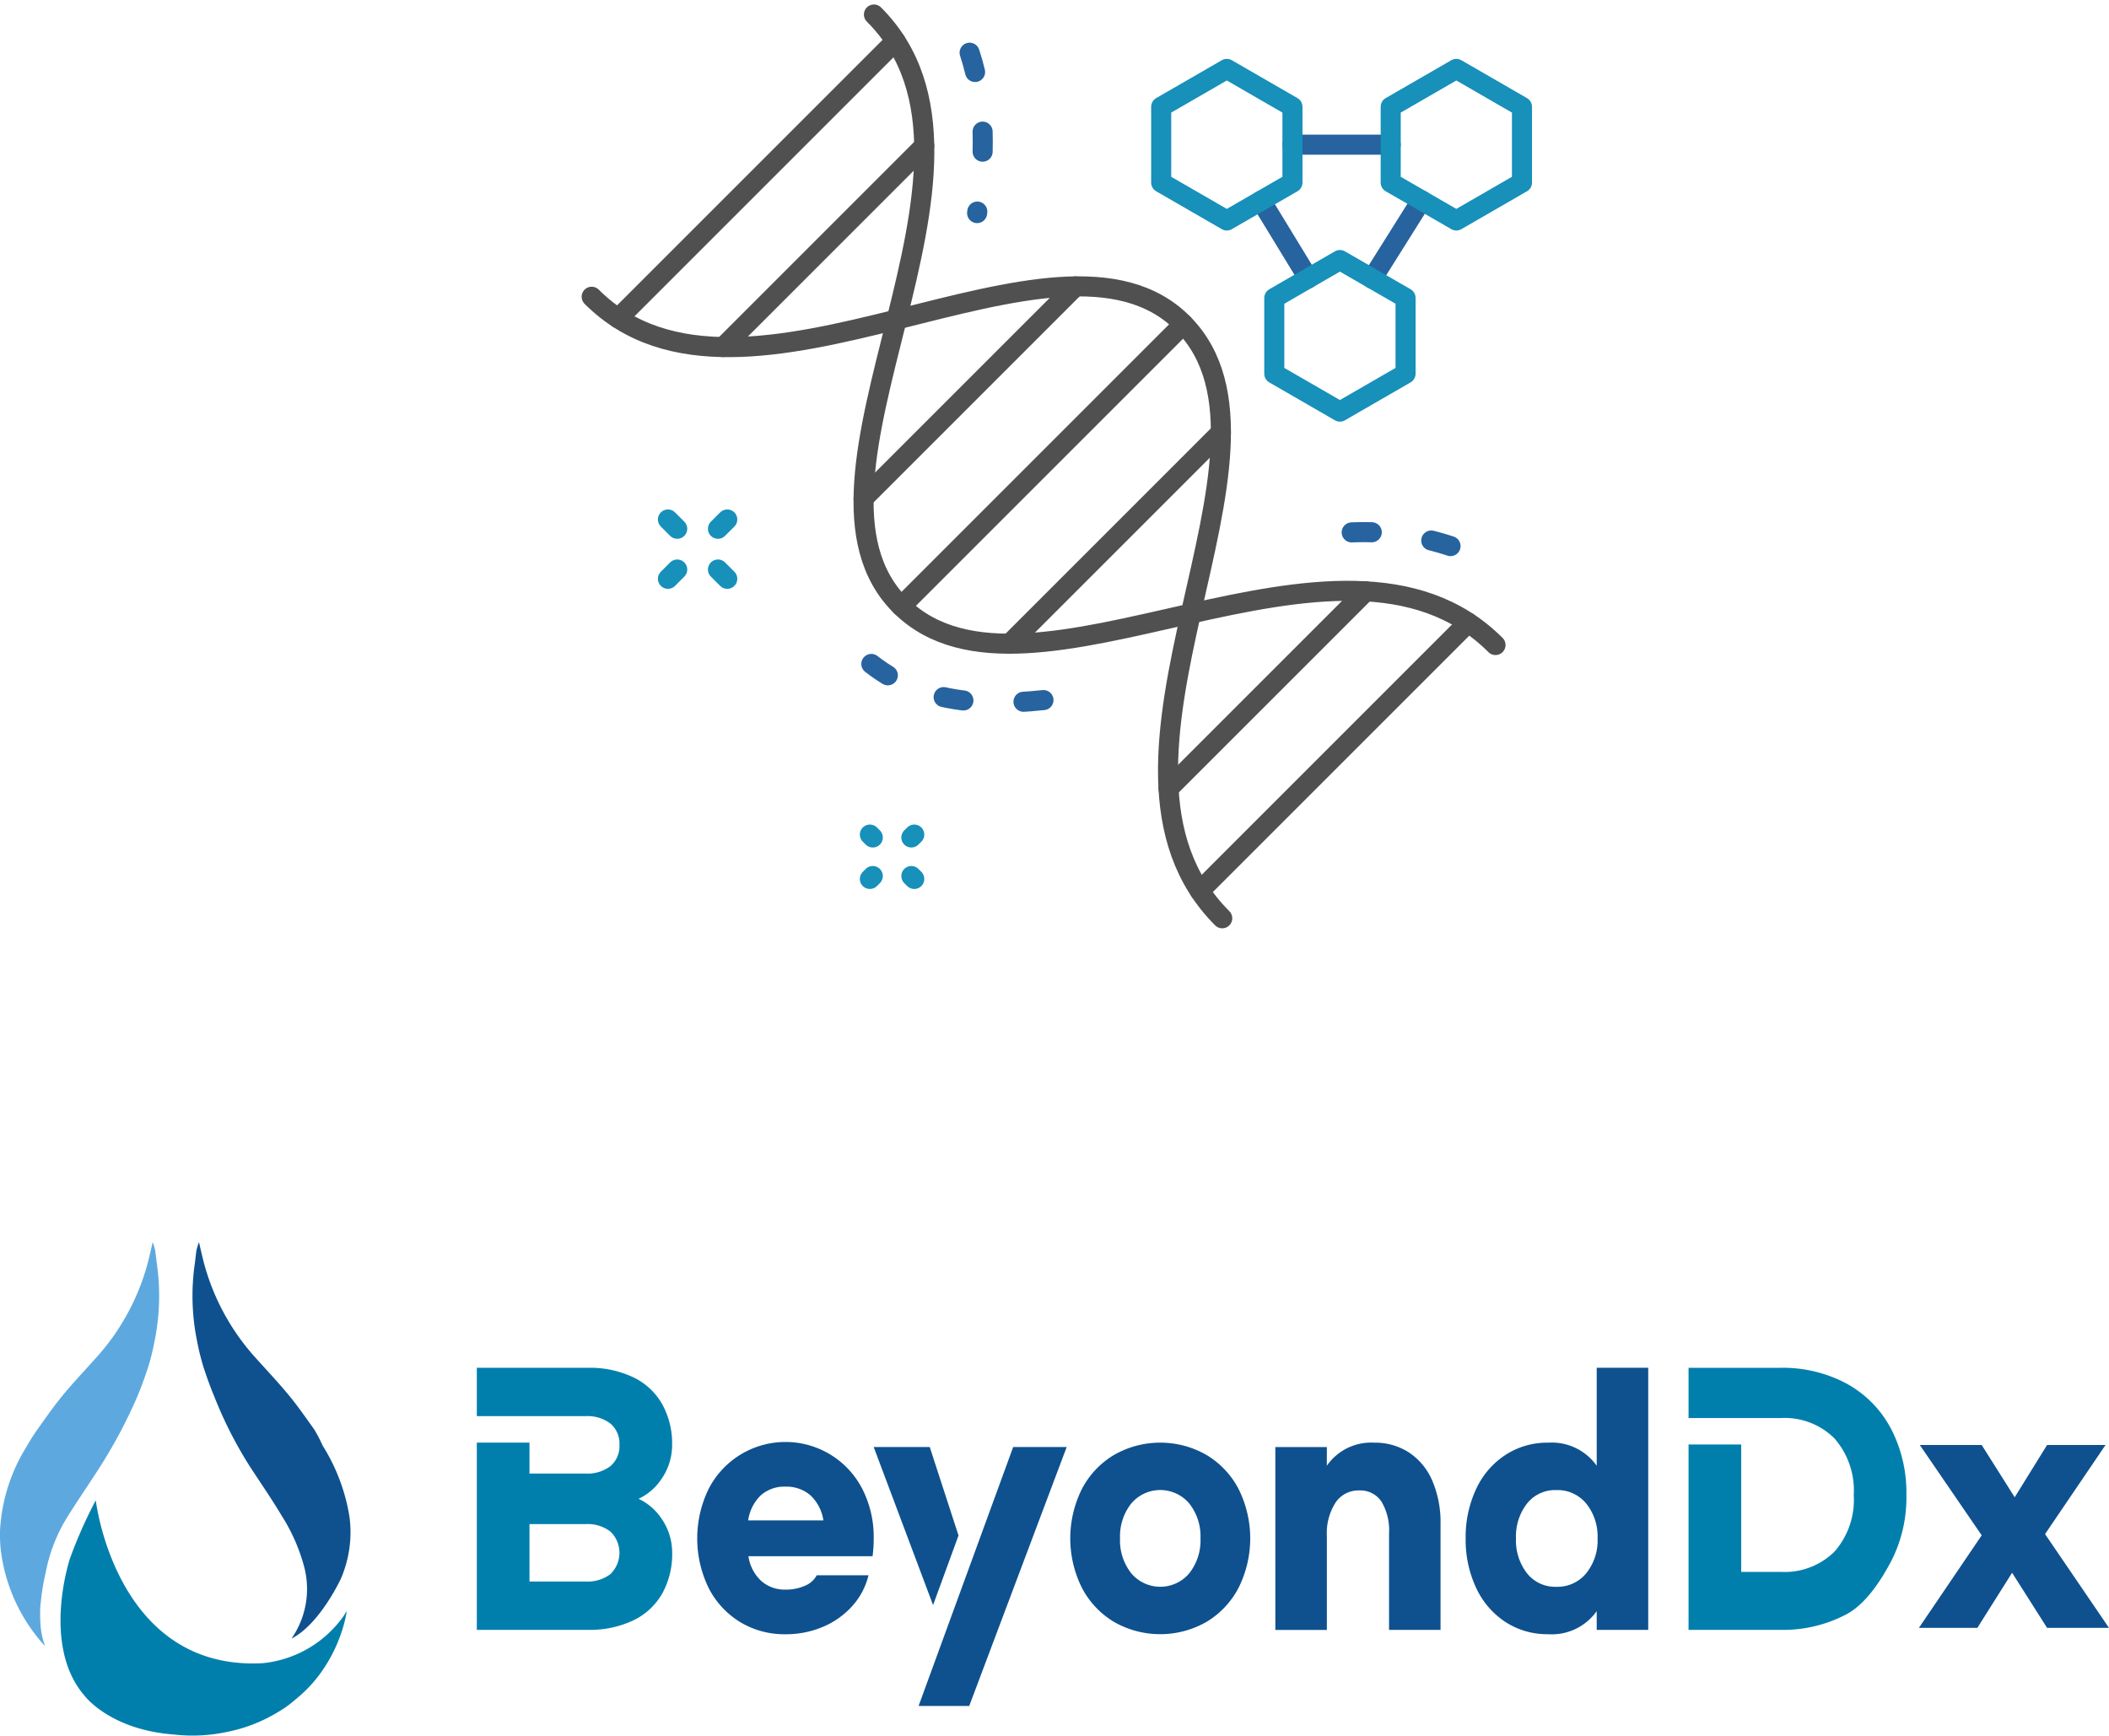 <svg xmlns="http://www.w3.org/2000/svg" xmlns:xlink="http://www.w3.org/1999/xlink" width="210.25" height="173.036" viewBox="0 0 210.25 173.036">
  <defs>
    <clipPath id="clip-path">
      <rect id="사각형_694" data-name="사각형 694" width="95.639" height="93" fill="none" stroke="#707070" stroke-width="2"/>
    </clipPath>
    <clipPath id="clip-path-2">
      <rect id="사각형_22" data-name="사각형 22" width="210.25" height="49.195" fill="none"/>
    </clipPath>
  </defs>
  <g id="그룹_1542" data-name="그룹 1542" transform="translate(-855 -843)">
    <g id="그룹_1447" data-name="그룹 1447" transform="translate(912.539 843.001)">
      <g id="그룹_1446" data-name="그룹 1446" transform="translate(0 -0.001)" clip-path="url(#clip-path)">
        <path id="패스_769" data-name="패스 769" d="M190.459,404.982c-7.061.76-13.623,0-18.594-4.859" transform="translate(-143.972 -335.185)" fill="none" stroke="#27639f" stroke-linecap="round" stroke-linejoin="round" stroke-width="2" stroke-dasharray="2 6"/>
        <path id="패스_770" data-name="패스 770" d="M475.766,327.038a27.775,27.775,0,0,1,13.595,2.908" transform="translate(-398.551 -273.958)" fill="none" stroke="#27639f" stroke-linecap="round" stroke-linejoin="round" stroke-width="2" stroke-dasharray="2 6"/>
        <path id="패스_771" data-name="패스 771" d="M241.066,32.381c1.65,4.985,1.55,10.51.746,15.99" transform="translate(-201.942 -27.126)" fill="none" stroke="#27639f" stroke-linecap="round" stroke-linejoin="round" stroke-width="2" stroke-dasharray="2 6"/>
        <path id="패스_772" data-name="패스 772" d="M238.91,71.787c-15.517-15.517-46.486,8.611-59.239-3.861-12.8-12.522,12.432-43.839-2.727-59" transform="translate(-147.359 -7.479)" fill="none" stroke="#505050" stroke-linecap="round" stroke-linejoin="round" stroke-width="2"/>
        <path id="패스_773" data-name="패스 773" d="M71.787,238.91c-15.517-15.517,8.612-46.486-3.861-59.239-12.522-12.8-43.839,12.432-59-2.727" transform="translate(-7.479 -147.359)" fill="none" stroke="#505050" stroke-linecap="round" stroke-linejoin="round" stroke-width="2"/>
        <line id="선_67" data-name="선 67" y1="28.135" x2="28.135" transform="translate(32.312 32.312)" fill="none" stroke="#505050" stroke-linecap="round" stroke-linejoin="round" stroke-width="2"/>
        <line id="선_68" data-name="선 68" y1="21.057" x2="21.057" transform="translate(43.118 43.118)" fill="none" stroke="#505050" stroke-linecap="round" stroke-linejoin="round" stroke-width="2"/>
        <line id="선_69" data-name="선 69" y1="21.12" x2="21.12" transform="translate(28.553 28.553)" fill="none" stroke="#505050" stroke-linecap="round" stroke-linejoin="round" stroke-width="2"/>
        <line id="선_70" data-name="선 70" y1="27.639" x2="27.639" transform="translate(4.098 4.098)" fill="none" stroke="#505050" stroke-linecap="round" stroke-linejoin="round" stroke-width="2"/>
        <line id="선_71" data-name="선 71" y1="20.044" x2="20.044" transform="translate(14.557 14.557)" fill="none" stroke="#505050" stroke-linecap="round" stroke-linejoin="round" stroke-width="2"/>
        <line id="선_72" data-name="선 72" y1="19.661" x2="19.661" transform="translate(58.955 58.956)" fill="none" stroke="#505050" stroke-linecap="round" stroke-linejoin="round" stroke-width="2"/>
        <line id="선_73" data-name="선 73" y1="26.747" x2="26.747" transform="translate(62.073 62.075)" fill="none" stroke="#505050" stroke-linecap="round" stroke-linejoin="round" stroke-width="2"/>
        <line id="선_74" data-name="선 74" x1="4.716" y1="7.733" transform="translate(68.175 20.014)" fill="none" stroke="#27639f" stroke-linecap="round" stroke-linejoin="round" stroke-width="2"/>
        <line id="선_75" data-name="선 75" y1="7.817" x2="4.908" transform="translate(79.257 19.97)" fill="none" stroke="#27639f" stroke-linecap="round" stroke-linejoin="round" stroke-width="2"/>
        <line id="선_76" data-name="선 76" x2="9.794" transform="translate(71.309 14.424)" fill="none" stroke="#27639f" stroke-linecap="round" stroke-linejoin="round" stroke-width="2"/>
        <line id="선_77" data-name="선 77" y1="0.925" x2="0.925" transform="translate(9.049 56.781)" fill="none" stroke="#1790ba" stroke-linecap="round" stroke-linejoin="round" stroke-width="2"/>
        <line id="선_78" data-name="선 78" y1="0.925" x2="0.925" transform="translate(14.037 51.792)" fill="none" stroke="#1790ba" stroke-linecap="round" stroke-linejoin="round" stroke-width="2"/>
        <line id="선_79" data-name="선 79" x1="0.925" y1="0.925" transform="translate(14.037 56.781)" fill="none" stroke="#1790ba" stroke-linecap="round" stroke-linejoin="round" stroke-width="2"/>
        <line id="선_80" data-name="선 80" x1="0.925" y1="0.925" transform="translate(9.049 51.792)" fill="none" stroke="#1790ba" stroke-linecap="round" stroke-linejoin="round" stroke-width="2"/>
        <line id="선_81" data-name="선 81" x1="0.289" y1="0.289" transform="translate(29.182 83.207)" fill="none" stroke="#1790ba" stroke-linecap="round" stroke-linejoin="round" stroke-width="2"/>
        <line id="선_82" data-name="선 82" x1="0.289" y1="0.289" transform="translate(33.316 87.341)" fill="none" stroke="#1790ba" stroke-linecap="round" stroke-linejoin="round" stroke-width="2"/>
        <line id="선_83" data-name="선 83" x1="0.289" y2="0.289" transform="translate(29.182 87.34)" fill="none" stroke="#1790ba" stroke-linecap="round" stroke-linejoin="round" stroke-width="2"/>
        <line id="선_84" data-name="선 84" x1="0.289" y2="0.289" transform="translate(33.316 83.207)" fill="none" stroke="#1790ba" stroke-linecap="round" stroke-linejoin="round" stroke-width="2"/>
        <path id="패스_776" data-name="패스 776" d="M499.722,46.1v7.556l6.543,3.778,6.543-3.778V46.1l-6.543-3.778Z" transform="translate(-418.619 -35.452)" fill="none" stroke="#1790ba" stroke-linecap="round" stroke-linejoin="round" stroke-width="2"/>
        <path id="패스_775" data-name="패스 775" d="M358.74,46.1v7.556l6.543,3.778,6.543-3.778V46.1l-6.543-3.778Z" transform="translate(-300.518 -35.452)" fill="none" stroke="#1790ba" stroke-linecap="round" stroke-linejoin="round" stroke-width="2"/>
        <path id="패스_774" data-name="패스 774" d="M428.214,163.549V171.1l6.543,3.778L441.3,171.1v-7.556l-6.543-3.778Z" transform="translate(-358.717 -133.841)" fill="none" stroke="#1790ba" stroke-linecap="round" stroke-linejoin="round" stroke-width="2"/>
      </g>
    </g>
    <g id="그룹_1448" data-name="그룹 1448" transform="translate(855 966.841)">
      <g id="그룹_12" data-name="그룹 12" transform="translate(0 0)" clip-path="url(#clip-path-2)">
        <path id="패스_5" data-name="패스 5" d="M114.212,49.495a8.484,8.484,0,0,1-3.127-3.407,11.286,11.286,0,0,1,0-9.83,8.608,8.608,0,0,1,15.342,0,10.526,10.526,0,0,1,1.125,4.915,13.555,13.555,0,0,1-.114,1.774H115.064a4.159,4.159,0,0,0,1.27,2.458,3.518,3.518,0,0,0,2.42.87,4.64,4.64,0,0,0,1.95-.387,2.291,2.291,0,0,0,1.167-1.042h5.162a7.075,7.075,0,0,1-1.614,3.063,8.216,8.216,0,0,1-2.912,2.07,9.373,9.373,0,0,1-3.753.746,8.545,8.545,0,0,1-4.542-1.228m8.323-10.125a4.28,4.28,0,0,0-1.3-2.506,3.64,3.64,0,0,0-2.482-.856,3.526,3.526,0,0,0-2.449.856,4.354,4.354,0,0,0-1.269,2.506Z" transform="translate(-40.451 -11.633)" fill="#0e518e"/>
        <path id="패스_6" data-name="패스 6" d="M182.375,32.853a8.53,8.53,0,0,1,3.2,3.4,11.022,11.022,0,0,1,0,9.831,8.556,8.556,0,0,1-3.2,3.407,9.28,9.28,0,0,1-9.228,0,8.563,8.563,0,0,1-3.2-3.407,11.038,11.038,0,0,1,0-9.831,8.537,8.537,0,0,1,3.2-3.4,9.264,9.264,0,0,1,9.228,0M174.864,37.7a5.288,5.288,0,0,0-1.111,3.468,5.281,5.281,0,0,0,1.111,3.468,3.779,3.779,0,0,0,5.8,0,5.287,5.287,0,0,0,1.11-3.468,5.294,5.294,0,0,0-1.11-3.468,3.783,3.783,0,0,0-5.8,0" transform="translate(-62.095 -11.633)" fill="#0e518e"/>
        <path id="패스_7" data-name="패스 7" d="M201.133,32.06h5.135v1.866a5.366,5.366,0,0,1,4.729-2.3,6.186,6.186,0,0,1,3.463.98,6.38,6.38,0,0,1,2.322,2.816,10.545,10.545,0,0,1,.82,4.322V50.289h-5.133V40.676a5.577,5.577,0,0,0-.764-3.188,2.52,2.52,0,0,0-2.207-1.1,2.752,2.752,0,0,0-2.365,1.213,5.657,5.657,0,0,0-.864,3.329v9.364h-5.135Z" transform="translate(-73.992 -11.633)" fill="#0e518e"/>
        <path id="패스_8" data-name="패스 8" d="M235.1,45.151a8.163,8.163,0,0,1-2.913-3.407,11.252,11.252,0,0,1-1.038-4.916,11.258,11.258,0,0,1,1.038-4.915,8.134,8.134,0,0,1,2.913-3.4,7.608,7.608,0,0,1,4.267-1.231,5.486,5.486,0,0,1,4.846,2.3V19.814h5.135V45.945h-5.135V44.077a5.49,5.49,0,0,1-4.846,2.3,7.626,7.626,0,0,1-4.267-1.228m8.073-4.854a5.225,5.225,0,0,0,1.127-3.468,5.232,5.232,0,0,0-1.127-3.468,3.693,3.693,0,0,0-3-1.351,3.563,3.563,0,0,0-2.915,1.351,5.336,5.336,0,0,0-1.094,3.468,5.328,5.328,0,0,0,1.094,3.468,3.563,3.563,0,0,0,2.915,1.354,3.693,3.693,0,0,0,3-1.354" transform="translate(-85.034 -7.289)" fill="#0e518e"/>
        <path id="패스_9" data-name="패스 9" d="M308.89,41l-6.17-9.006h6.17l3.29,5.211,3.229-5.211h5.826l-6.029,8.881,6.374,9.349H315.41l-3.489-5.492-3.462,5.492h-5.826Z" transform="translate(-111.332 -11.77)" fill="#0e518e"/>
        <path id="패스_10" data-name="패스 10" d="M91.321,32.879a5.592,5.592,0,0,0,2.266-1.944A5.951,5.951,0,0,0,94.669,27.5a8.074,8.074,0,0,0-1-4.075,6.573,6.573,0,0,0-2.9-2.675,10.1,10.1,0,0,0-4.5-.934H75.2v4.822H86.044a3.771,3.771,0,0,1,2.48.744,2.611,2.611,0,0,1,.894,2.117,2.605,2.605,0,0,1-.894,2.115,3.758,3.758,0,0,1-2.48.747H80.449V27.278H75.2V45.945H86.275a10.122,10.122,0,0,0,4.5-.934,6.585,6.585,0,0,0,2.9-2.675,8.075,8.075,0,0,0,1-4.076,5.955,5.955,0,0,0-1.082-3.436,5.6,5.6,0,0,0-2.266-1.944m-2.8,7.5a3.768,3.768,0,0,1-2.48.745H80.449V35.4h5.595a3.748,3.748,0,0,1,2.48.748,2.949,2.949,0,0,1,0,4.23" transform="translate(-27.664 -7.29)" fill="#007fad"/>
        <path id="패스_11" data-name="패스 11" d="M286.487,25.9a10.911,10.911,0,0,0-4.384-4.482,13.442,13.442,0,0,0-6.691-1.6H266.3v5.008h9.2a7.038,7.038,0,0,1,5.338,2.022,7.868,7.868,0,0,1,1.93,5.662,7.807,7.807,0,0,1-1.93,5.645,7.06,7.06,0,0,1-5.338,2.008h-3.951v-12.7H266.3V45.945h9.115a13.566,13.566,0,0,0,6.691-1.587c1.9-1.058,3.366-3.323,4.384-5.241a13.9,13.9,0,0,0,1.527-6.611,13.888,13.888,0,0,0-1.527-6.609" transform="translate(-97.965 -7.289)" fill="#007fad"/>
        <path id="패스_12" data-name="패스 12" d="M154.3,32.313l-9.431,25.818h5.047l9.718-25.818Z" transform="translate(-53.294 -11.887)" fill="#0e518e"/>
        <path id="패스_13" data-name="패스 13" d="M146.246,41.132l-2.868-8.819H137.79l5.92,15.758Z" transform="translate(-50.69 -11.887)" fill="#0e518e"/>
        <path id="패스_14" data-name="패스 14" d="M15.637,2.146c-.067-.458-.1-.922-.176-1.38A6.392,6.392,0,0,0,15.218,0c-.133.584-.256,1.13-.387,1.674A22.85,22.85,0,0,1,9.5,11.615c-1.251,1.4-2.553,2.757-3.714,4.24-.711.912-1.37,1.86-2.043,2.8-.522.733-.967,1.5-1.418,2.272A17.489,17.489,0,0,0,.07,27.9,11.442,11.442,0,0,0,0,29.516c.011.3.024.611.051.9.033.367.08.733.147,1.1A17.253,17.253,0,0,0,4.5,40.287a7.7,7.7,0,0,1-.479-2.5h0C4,37.5,4,37.236,4,37c0-.408.021-.677.021-.677l0,.017c.012-.184.025-.317.025-.317l.009.032a20.838,20.838,0,0,1,.495-3.08,16.286,16.286,0,0,1,1.859-5.067C7.426,26.215,8.55,24.6,9.623,22.94a49.789,49.789,0,0,0,4.086-7.592c.379-.9.7-1.814,1.013-2.738A23.276,23.276,0,0,0,15.39,9.96a22.494,22.494,0,0,0,.247-7.814" transform="translate(0 0)" fill="#5da9df" fill-rule="evenodd"/>
        <path id="패스_15" data-name="패스 15" d="M41.526,32.5a8.68,8.68,0,0,1-1.3,7.027l0,0c2.851-1.449,4.943-6.011,4.943-6.011a12.035,12.035,0,0,0,.659-2.056,11.563,11.563,0,0,0,.186-4.029,18.953,18.953,0,0,0-2.683-7.151,14.259,14.259,0,0,0-.851-1.626c-.672-.939-1.333-1.888-2.044-2.8-1.16-1.482-2.462-2.841-3.713-4.24a22.866,22.866,0,0,1-5.327-9.941C31.263,1.13,31.14.583,31.005,0a6.313,6.313,0,0,0-.241.766c-.078.458-.109.921-.176,1.38a22.491,22.491,0,0,0,.246,7.814,23.122,23.122,0,0,0,.669,2.65c.31.925.632,1.841,1.011,2.738A40.859,40.859,0,0,0,36.036,22.3c1.073,1.654,2.2,3.274,3.207,4.964A18.22,18.22,0,0,1,41.526,32.5" transform="translate(-11.168 0)" fill="#0e518e" fill-rule="evenodd"/>
        <path id="패스_16" data-name="패스 16" d="M37.952,51.955c-.043.076-.09.152-.136.226a11.223,11.223,0,0,1-8.122,4.775c-.463.025-.912.031-1.35.022h-.039C14.92,56.654,13.06,40.718,13.06,40.718a45.834,45.834,0,0,0-2.577,5.81c-.02.061-2.86,8.665,1.442,13.653l0,0s2.5,3.4,8.9,3.884h0a16.409,16.409,0,0,0,5.468-.287,15.431,15.431,0,0,0,3.884-1.363A17.223,17.223,0,0,0,32,61.338c.454-.312.868-.677,1.288-1.032a13.485,13.485,0,0,0,2.569-2.927,15.025,15.025,0,0,0,1.7-3.513,12.981,12.981,0,0,0,.525-2.083.683.683,0,0,0-.125.171" transform="translate(-3.512 -14.979)" fill="#007fad" fill-rule="evenodd"/>
      </g>
    </g>
  </g>
</svg>
